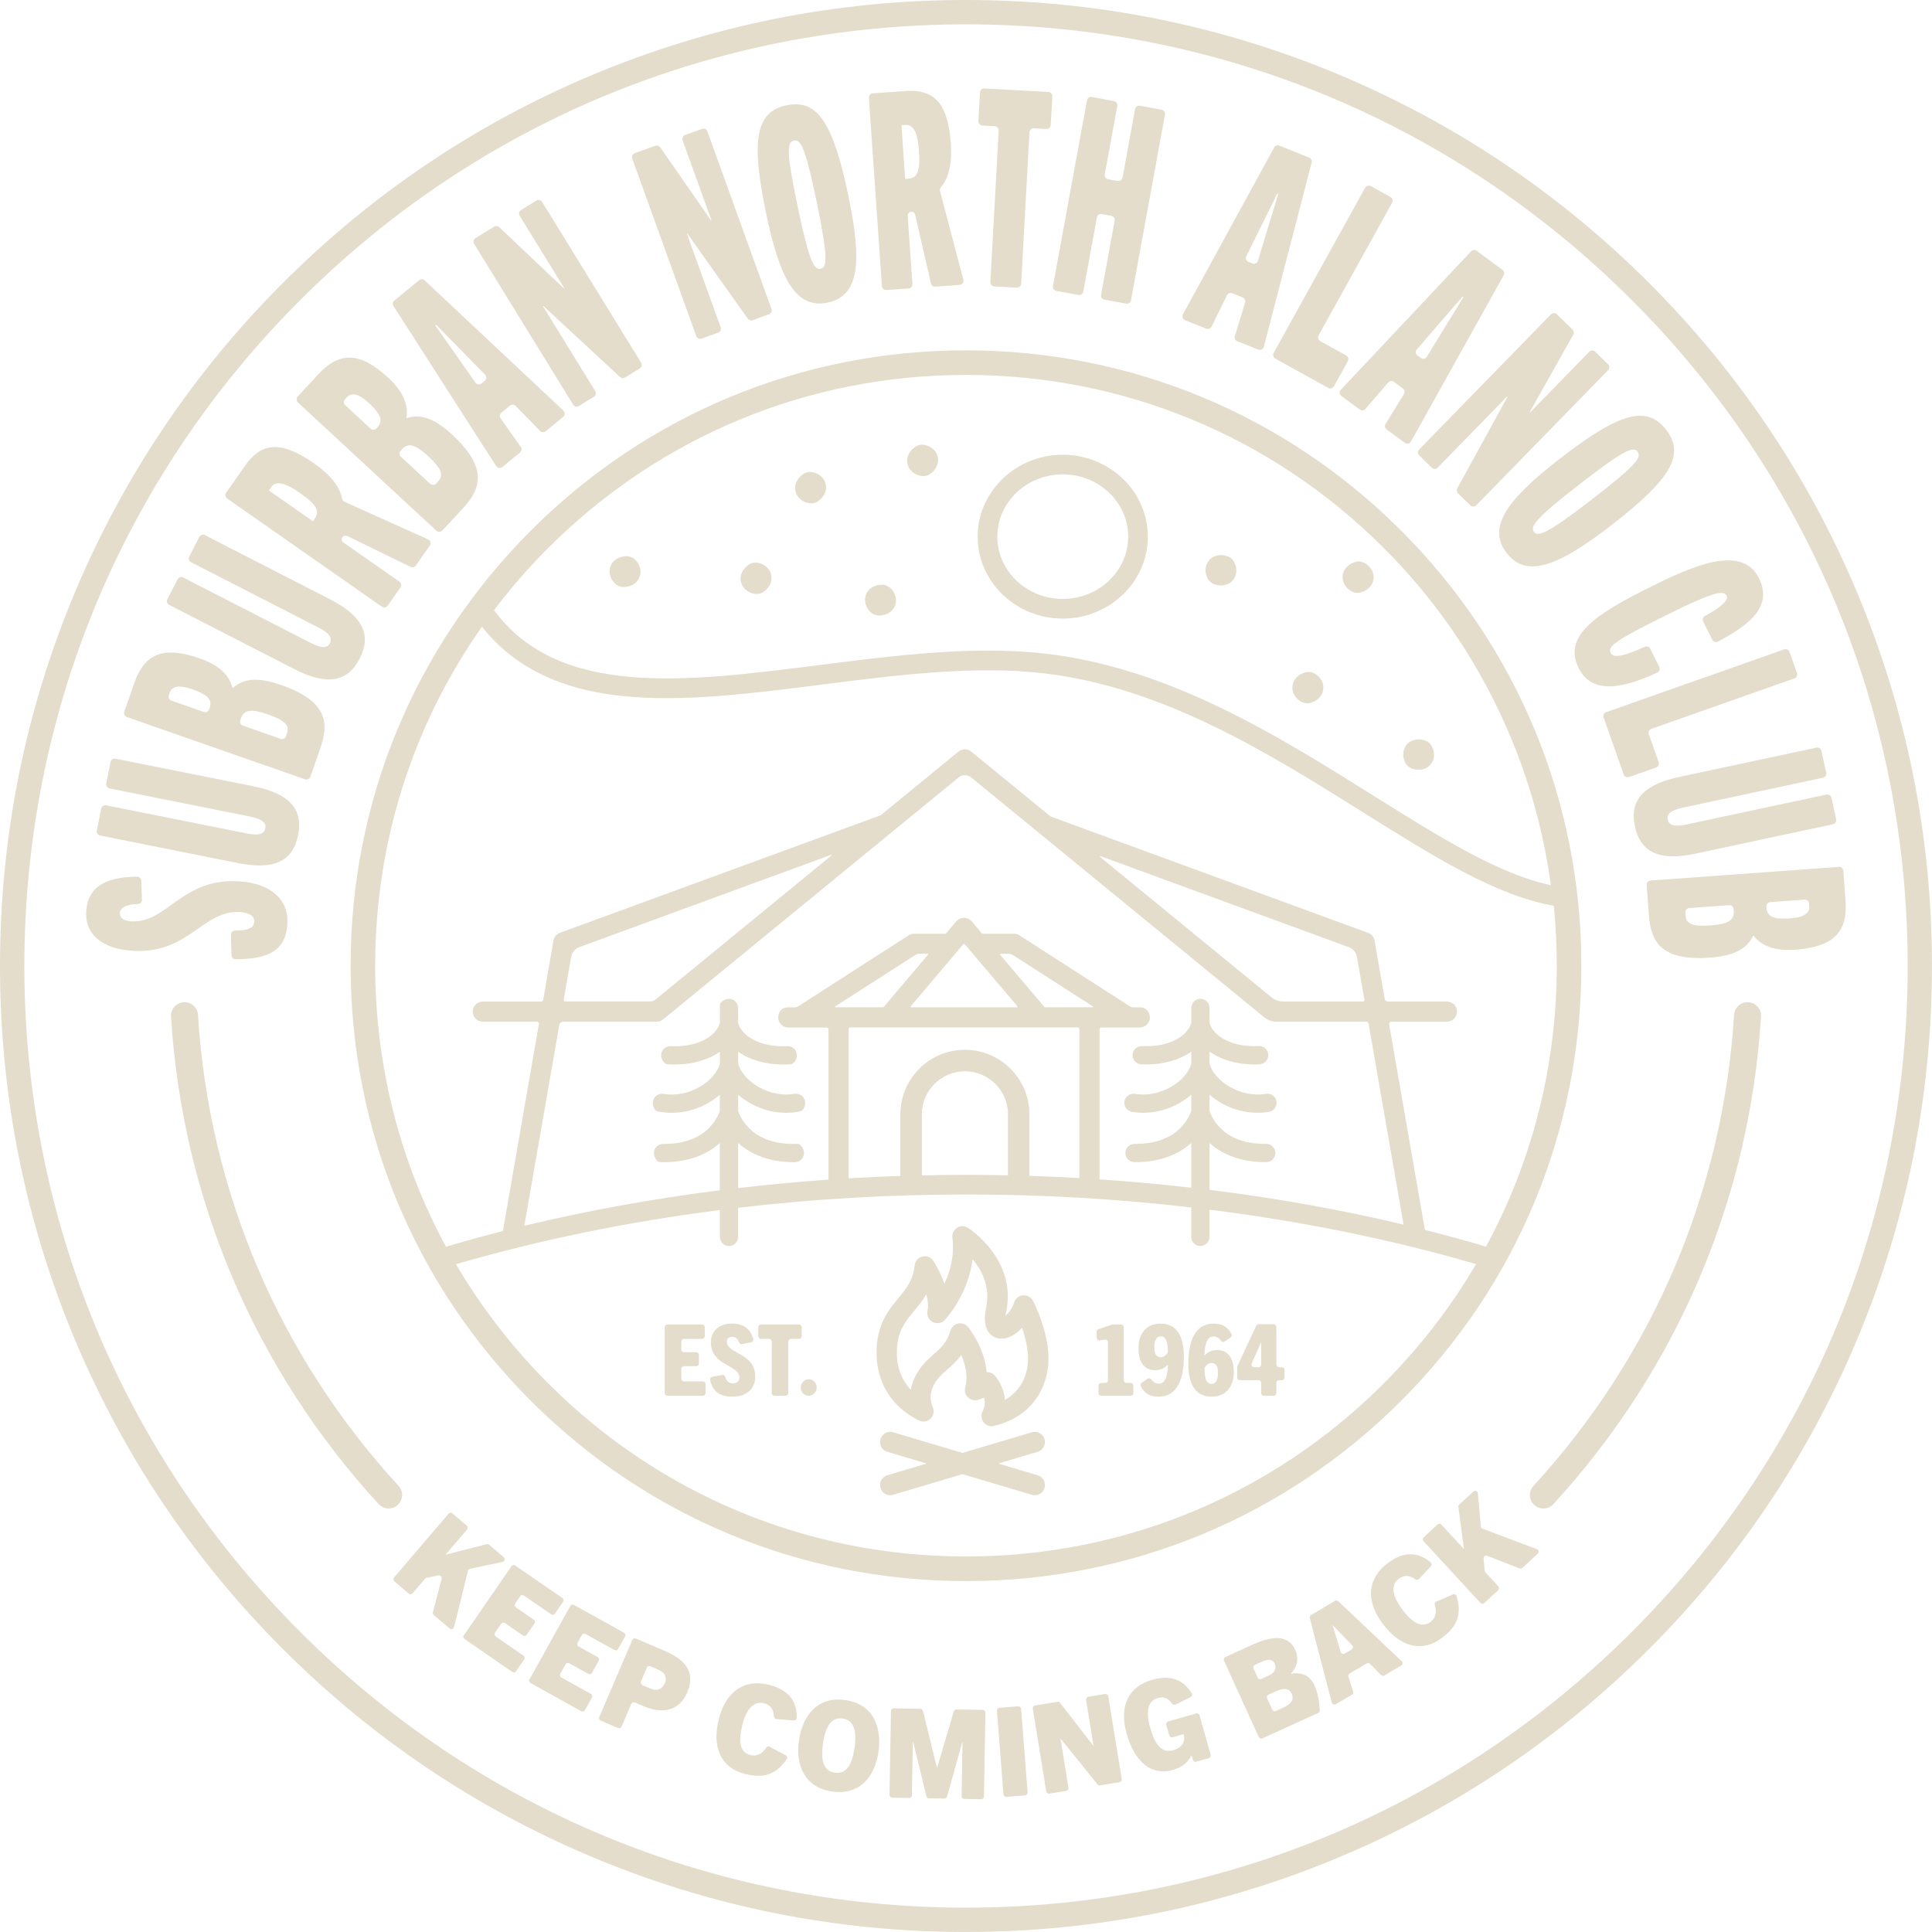 <svg xmlns="http://www.w3.org/2000/svg" id="Layer_2" viewBox="0 0 514.07 514.07"><defs><style>.cls-1{fill:#e4ddcc;}</style></defs><g id="Layer_1-2"><path class="cls-1" d="M37.77,239.4c.02.62-.47,1.13-1.09,1.15-2.36.09-4.63.56-4.75,2.36-.1,1.47,1.18,2.12,2.85,2.23,9.77.66,13.45-11.67,28.98-10.62,8.31.56,13.15,4.85,12.7,11.45-.48,7.15-5.34,9.25-13.75,9.26-.6,0-1.09-.48-1.11-1.08l-.16-5.39c-.02-.62.48-1.14,1.11-1.15,3.28-.04,4.97-.53,5.1-2.35.09-1.41-1.16-2.4-3.71-2.57-9.99-.67-13.72,11.31-28.81,10.29-7.65-.52-12.61-4.14-12.18-10.57.49-7.3,6.51-9.04,13.52-9.15.6,0,1.1.48,1.12,1.08l.17,5.05ZM28.27,208.49l1.15-5.74c.12-.6.71-1,1.31-.88l36.66,7.33c9.67,1.93,13.31,6.12,11.92,13.05-1.37,6.87-6.34,9.34-16.01,7.4l-36.66-7.33c-.6-.12-1-.71-.88-1.31l1.17-5.85c.12-.6.71-1,1.31-.88l37.45,7.49c3.3.66,4.61.06,4.89-1.33.29-1.44-.69-2.5-3.99-3.16l-37.45-7.49c-.6-.12-1-.71-.88-1.31ZM81.18,207.36l-47.42-16.57c-.58-.2-.89-.84-.69-1.42l2.63-7.54c2.7-7.74,7.56-10.11,17.49-6.64,5.17,1.81,7.86,4.54,8.65,7.81l.14.05c2.97-2.73,7.16-2.77,12.81-.79,12.21,4.27,12.84,9.99,10.45,16.82l-2.65,7.59c-.2.58-.84.89-1.42.69ZM55.8,188.37c.8-2.29-.82-3.64-4.61-4.96-3.93-1.37-5.5-.66-6.07.99l-.21.6c-.2.58.1,1.22.69,1.42l8.65,3.02c.58.2,1.22-.1,1.42-.69l.14-.39ZM76.38,195.03c.67-1.92-.46-3.33-5.01-4.92-4.41-1.54-6.44-1.29-7.22.95l-.21.6c-.2.58.1,1.22.69,1.42l10.03,3.51c.58.2,1.22-.1,1.42-.69l.3-.87ZM50.36,148.08l2.67-5.21c.28-.55.95-.76,1.5-.48l33.26,17.06c8.78,4.5,11.13,9.52,7.9,15.81-3.2,6.24-8.65,7.25-17.42,2.75l-33.26-17.06c-.55-.28-.76-.95-.48-1.5l2.72-5.31c.28-.55.95-.76,1.5-.48l33.98,17.43c2.99,1.53,4.42,1.31,5.06.06.67-1.31.02-2.6-2.97-4.13l-33.98-17.43c-.55-.28-.76-.95-.48-1.5ZM109.23,150.82l-16.86-8.21c-.44-.22-.98-.08-1.26.33h0c-.32.46-.21,1.08.25,1.4l14.91,10.42c.5.35.63,1.05.28,1.55l-3.39,4.84c-.35.51-1.05.63-1.55.28l-41.16-28.78c-.5-.35-.63-1.05-.27-1.55l5.03-7.19c4.08-5.84,9.13-7.07,18.29-.66,4.83,3.38,6.99,6.53,7.53,9.44.07.36.29.67.62.82l22.25,10c.64.29.86,1.08.46,1.66l-3.7,5.3c-.31.45-.91.6-1.4.36ZM83.7,138.1c1.49-2.13.6-3.79-4.01-7.01-5.75-4.02-7.01-2.21-7.72-1.19l-.42.6,11.73,8.21.42-.6ZM116.12,141.22l-36.85-34.14c-.45-.42-.48-1.12-.06-1.58l5.43-5.86c5.57-6.01,10.97-6.25,18.69.9,4.02,3.72,5.39,7.3,4.81,10.62l.11.1c3.81-1.32,7.67.32,12.06,4.4,9.49,8.79,7.78,14.29,2.86,19.6l-5.46,5.9c-.42.45-1.12.48-1.58.06ZM100.44,113.67c1.65-1.78.7-3.66-2.24-6.39-3.05-2.83-4.77-2.8-5.96-1.52l-.43.47c-.42.45-.39,1.16.06,1.58l6.72,6.23c.45.42,1.16.39,1.58-.06l.28-.3ZM116.65,127.99c1.38-1.49.91-3.24-2.63-6.52-3.43-3.18-5.38-3.76-7-2.01l-.43.47c-.42.45-.39,1.16.06,1.58l7.8,7.22c.45.42,1.16.39,1.58-.06l.62-.67ZM143.71,114.67l-6.51-6.66c-.41-.41-1.06-.45-1.51-.08l-2.29,1.89c-.45.37-.54,1.03-.2,1.5l5.36,7.59c.34.48.25,1.13-.2,1.5l-4.69,3.86c-.52.43-1.29.3-1.65-.26l-27.32-42.57c-.31-.48-.21-1.1.23-1.46l6.59-5.43c.43-.36,1.06-.34,1.47.05l36.92,34.65c.49.46.47,1.25-.05,1.67l-4.64,3.83c-.45.37-1.1.33-1.51-.08ZM128.14,102.03l.84-.69c.5-.42.54-1.17.09-1.64l-13.01-13.27-.22.18,10.68,15.2c.37.53,1.12.63,1.62.22ZM166.32,100.45c-.43.26-.98.21-1.34-.13l-20.41-18.91-.1.06,13.9,22.57c.32.52.16,1.21-.36,1.54l-3.97,2.45c-.52.32-1.21.16-1.54-.36l-26.34-42.77c-.32-.52-.16-1.21.36-1.54l4.96-3.06c.43-.27.99-.21,1.35.14l17.22,16.31.1-.06-11.87-19.27c-.32-.52-.16-1.21.36-1.54l4.07-2.51c.52-.32,1.21-.16,1.54.36l26.34,42.77c.32.52.16,1.21-.36,1.54l-3.91,2.41ZM200.27,85.2c-.47.17-1,0-1.29-.4l-16.11-22.68-.11.04,9,24.93c.21.58-.09,1.22-.67,1.43l-4.39,1.58c-.58.21-1.22-.09-1.43-.67l-17.05-47.24c-.21-.58.09-1.22.67-1.43l5.48-1.98c.48-.17,1.01,0,1.3.41l13.53,19.48.11-.04-7.68-21.29c-.21-.58.09-1.22.67-1.43l4.49-1.62c.58-.21,1.22.09,1.43.67l17.05,47.24c.21.58-.09,1.22-.67,1.43l-4.32,1.56ZM203.82,56.62c-4.02-19.31-2.77-26.89,5.47-28.6,8.24-1.72,12.42,4.73,16.44,24.04,3.56,17.09,3.19,26.65-5.5,28.46-8.69,1.81-12.85-6.8-16.41-23.89ZM217.32,53.81c-2.86-13.73-4.09-16.84-6.08-16.42-1.99.41-1.87,3.75.99,17.48,3.14,15.09,4.46,16.98,6.12,16.64,1.66-.35,2.11-2.6-1.03-17.7ZM247.71,75.4l-4.21-18.27c-.11-.48-.56-.81-1.05-.78h0c-.55.04-.97.52-.93,1.07l1.26,18.15c.04.61-.42,1.15-1.04,1.19l-5.89.41c-.61.04-1.15-.42-1.19-1.04l-3.47-50.11c-.04-.61.42-1.15,1.04-1.19l8.75-.61c7.1-.49,11.23,2.66,12,13.82.41,5.88-.68,9.54-2.61,11.79-.24.28-.34.64-.25,1l6.2,23.59c.18.68-.3,1.35-1,1.4l-6.45.45c-.55.04-1.04-.33-1.16-.86ZM241.57,47.55c2.59-.18,3.32-1.91,2.94-7.53-.48-7-2.68-6.85-3.92-6.76l-.73.05.99,14.29.73-.05ZM263.52,75.05l2.21-40.3c.03-.62-.44-1.14-1.05-1.18l-3.3-.18c-.62-.03-1.09-.56-1.05-1.18l.42-7.62c.03-.62.56-1.09,1.18-1.05l17.02.93c.62.03,1.09.56,1.05,1.18l-.42,7.62c-.03.62-.56,1.09-1.18,1.05l-3.3-.18c-.62-.03-1.14.44-1.18,1.05l-2.21,40.3c-.03.62-.56,1.09-1.18,1.05l-5.95-.33c-.62-.03-1.09-.56-1.05-1.18ZM292.98,78.44l3.61-19.72c.11-.61-.29-1.19-.9-1.3l-2.53-.46c-.61-.11-1.19.29-1.3.9l-3.61,19.72c-.11.61-.69,1.01-1.3.9l-5.87-1.07c-.61-.11-1.01-.69-.9-1.3l9.04-49.4c.11-.61.69-1.01,1.3-.9l5.87,1.07c.61.11,1.01.69.9,1.3l-3.33,18.21c-.11.61.29,1.19.9,1.3l2.53.46c.61.11,1.19-.29,1.3-.9l3.33-18.21c.11-.61.69-1.01,1.3-.9l5.76,1.05c.61.11,1.01.69.9,1.3l-9.04,49.4c-.11.61-.69,1.01-1.3.9l-5.76-1.05c-.61-.11-1.01-.69-.9-1.3ZM328.58,89.42l2.72-8.91c.17-.55-.11-1.15-.65-1.36l-2.76-1.11c-.54-.22-1.16.02-1.42.54l-4.09,8.34c-.26.52-.87.76-1.42.54l-5.64-2.26c-.62-.25-.88-.98-.56-1.57l24.27-44.38c.27-.5.87-.71,1.39-.5l7.93,3.18c.52.21.81.77.66,1.32l-12.72,49.01c-.17.65-.87,1.01-1.5.76l-5.58-2.24c-.54-.22-.82-.81-.65-1.36ZM332.22,69.7l1.01.4c.61.24,1.29-.08,1.48-.71l5.41-17.78-.26-.1-8.23,16.66c-.29.58-.02,1.29.59,1.53ZM338.9,93.9l24.34-43.94c.3-.54.98-.73,1.52-.44l5.22,2.89c.54.3.73.98.44,1.52l-19.56,35.31c-.3.54-.1,1.22.44,1.52l6.9,3.82c.54.3.73.98.44,1.52l-3.7,6.68c-.3.54-.98.73-1.52.44l-14.07-7.79c-.54-.3-.73-.98-.44-1.52ZM368.69,112.77l4.88-7.93c.3-.49.18-1.14-.29-1.48l-2.39-1.76c-.47-.35-1.13-.27-1.51.17l-6.06,7.04c-.38.44-1.04.52-1.51.17l-4.89-3.61c-.54-.4-.61-1.18-.15-1.66l34.67-36.84c.39-.41,1.02-.47,1.48-.13l6.87,5.07c.45.33.59.95.31,1.44l-24.66,44.23c-.33.59-1.1.75-1.64.35l-4.84-3.57c-.47-.34-.59-.99-.29-1.48ZM377.17,94.61l.87.64c.53.39,1.27.24,1.61-.31l9.72-15.84-.23-.17-12.16,14.05c-.43.49-.34,1.24.18,1.63ZM387.96,131.25c-.36-.35-.44-.9-.2-1.33l13.38-24.39-.08-.08-18.51,18.97c-.43.44-1.14.45-1.58.02l-3.34-3.26c-.44-.43-.45-1.14-.02-1.58l35.07-35.95c.43-.44,1.14-.45,1.58-.02l4.17,4.07c.36.35.44.91.19,1.35l-11.63,20.67.08.08,15.8-16.2c.43-.44,1.14-.45,1.58-.02l3.42,3.34c.44.43.45,1.14.02,1.58l-35.07,35.95c-.43.44-1.14.45-1.58.02l-3.29-3.21ZM415.2,121.93c15.6-12.07,22.96-14.26,28.11-7.6,5.16,6.66,1.19,13.23-14.41,25.31-13.81,10.69-22.57,14.53-28,7.51-5.43-7.02.49-14.53,14.3-25.22ZM423.64,132.84c11.09-8.59,13.35-11.04,12.1-12.65-1.25-1.61-4.19-.04-15.29,8.54-12.19,9.43-13.31,11.45-12.28,12.79s3.27.76,15.46-8.67ZM441.51,177.46c.28.56.04,1.25-.53,1.51-9.15,4.21-17.39,5.93-20.93-1.19-4.35-8.76,4.93-14.56,19.32-21.71,10.8-5.36,24.11-11.4,28.66-2.23,3.7,7.46-2.34,12.33-10.91,16.87-.55.29-1.24.07-1.52-.49l-2.41-4.85c-.26-.53-.06-1.18.46-1.47,3.86-2.15,6.43-4.04,5.76-5.4-.83-1.67-4.18-.7-16.22,5.27-13.74,6.82-15.48,8.25-14.6,10.02.78,1.57,4.25.47,9.06-1.69.55-.25,1.19-.01,1.45.52l2.41,4.85ZM427.37,189.5l47.37-16.71c.58-.2,1.22.1,1.42.68l1.98,5.62c.21.58-.1,1.22-.68,1.42l-38.06,13.43c-.58.2-.89.84-.68,1.42l2.62,7.44c.2.58-.1,1.22-.68,1.42l-7.2,2.54c-.58.2-1.22-.1-1.42-.68l-5.35-15.17c-.2-.58.1-1.22.68-1.42ZM487.34,212.29l1.22,5.72c.13.6-.26,1.2-.86,1.32l-36.56,7.81c-9.65,2.06-14.64-.34-16.12-7.25-1.46-6.85,2.11-11.09,11.76-13.15l36.56-7.81c.6-.13,1.2.26,1.32.86l1.25,5.83c.13.6-.26,1.2-.86,1.32l-37.35,7.98c-3.29.7-4.25,1.77-3.96,3.16.31,1.44,1.63,2.02,4.91,1.32l37.35-7.98c.6-.13,1.2.26,1.32.86ZM439.2,234.3l50.09-3.64c.61-.04,1.15.42,1.19,1.03l.58,7.96c.59,8.18-2.92,12.28-13.41,13.05-5.47.4-9.01-1.05-11.04-3.73h-.15c-1.64,3.7-5.47,5.4-11.44,5.83-12.9.94-15.75-4.07-16.28-11.29l-.58-8.02c-.04-.61.42-1.15,1.03-1.19ZM448.51,243.71c.15,2.03,1.75,2.88,6.56,2.53,4.66-.34,6.42-1.37,6.25-3.74l-.05-.63c-.04-.61-.58-1.08-1.19-1.03l-10.6.77c-.61.04-1.08.58-1.03,1.19l.07.92ZM470.04,241.64c.18,2.42,2.2,3.01,6.2,2.72,4.15-.3,5.31-1.58,5.18-3.32l-.05-.63c-.04-.61-.58-1.08-1.19-1.03l-9.14.66c-.61.04-1.08.58-1.03,1.19l.03.41ZM282.78,164.6c12.48,0,22.64-9.78,22.64-21.8s-10.16-21.8-22.64-21.8-22.64,9.78-22.64,21.8,10.16,21.8,22.64,21.8ZM282.78,126.22c9.6,0,17.41,7.43,17.41,16.57s-7.81,16.57-17.41,16.57-17.41-7.43-17.41-16.57,7.81-16.57,17.41-16.57ZM323.15,155.49c2.11.7,4.47.15,5.47-2.03.85-1.85.09-4.77-2.03-5.47-2.11-.7-4.47-.15-5.47,2.03-.85,1.85-.09,4.77,2.03,5.47ZM203.09,157.53c1.85-1.24,2.85-3.45,1.74-5.57-.95-1.81-3.71-2.99-5.57-1.74-1.85,1.24-2.85,3.45-1.74,5.57.95,1.81,3.71,2.99,5.57,1.74ZM217.6,133.41c1.85-1.24,2.85-3.44,1.74-5.57-.95-1.81-3.71-2.99-5.57-1.74-1.85,1.24-2.85,3.44-1.74,5.57.95,1.81,3.71,2.99,5.57,1.74ZM165.86,156.2c2.23,0,4.29-1.26,4.56-3.65.22-2.03-1.41-4.55-3.65-4.55s-4.29,1.26-4.55,3.65c-.22,2.03,1.41,4.55,3.65,4.55ZM233.84,163.78c2.23,0,4.29-1.26,4.55-3.65.22-2.03-1.41-4.55-3.65-4.55s-4.29,1.26-4.55,3.65c-.22,2.03,1.41,4.55,3.65,4.55ZM348.67,187.03c2.14-.6,3.79-2.37,3.4-4.74-.33-2.01-2.59-4.01-4.74-3.4-2.14.6-3.79,2.37-3.4,4.74.33,2.01,2.58,4.01,4.74,3.4ZM362.04,157.65c2.14-.6,3.79-2.37,3.4-4.74-.33-2.01-2.59-4.01-4.74-3.4-2.14.6-3.79,2.37-3.4,4.74.33,2.01,2.58,4.01,4.74,3.4ZM375.75,204.53c2.11.7,4.47.15,5.47-2.03.85-1.85.09-4.77-2.03-5.47-2.11-.7-4.47-.15-5.47,2.03-.85,1.85-.09,4.77,2.03,5.47ZM247.41,126.16c1.85-1.24,2.85-3.44,1.74-5.57-.95-1.81-3.71-2.99-5.57-1.74-1.85,1.24-2.85,3.45-1.74,5.57.95,1.81,3.71,2.99,5.57,1.74ZM272.21,344.65c-1.09.09-2.02.84-2.35,1.88-.5,1.6-1.5,2.85-2.32,3.57.04-.27.09-.59.17-.96,2.97-13.83-9.61-22.1-10.14-22.45-.89-.56-2.02-.58-2.91-.01-.89.56-1.38,1.59-1.24,2.63.61,4.81-.63,9.08-2.13,12.27-1.09-3.17-2.66-5.63-2.95-6.09-.63-.96-1.79-1.43-2.91-1.15-1.11.27-1.94,1.21-2.06,2.35-.41,3.99-2.22,6.18-4.32,8.71-2.67,3.23-5.7,6.88-5.82,14.18-.13,8.15,4,14.85,11.31,18.39,1.02.49,2.23.31,3.04-.48.82-.77,1.07-1.97.64-3.01-.76-1.81-.79-3.52-.08-5.22.94-2.25,2.31-3.46,3.91-4.85,1.22-1.07,2.54-2.22,3.71-3.86,1.06,2.39,1.91,5.54,1.06,8.6-.26.95.01,1.97.72,2.66.71.69,1.73.95,2.68.66.45-.13,1.02-.33,1.61-.58.28,1.01.32,2.29-.37,3.63-.49.94-.39,2.09.26,2.93.52.67,1.31,1.04,2.14,1.04.21,0,.43-.02.64-.08,11.58-2.81,13.9-11.83,14.36-15.59.98-7.99-3.78-17.31-3.99-17.7-.5-.97-1.55-1.56-2.64-1.45ZM273.46,363.15c-.32,2.59-1.56,6.76-6.06,9.34-.29-3.6-2.41-6.16-2.55-6.31-.53-.62-1.24-1.07-2.04-1.07-.07,0-.13,0-.2,0-.03,0-.06,0-.09.01-.53-6.52-4.68-11.73-4.9-12-.63-.78-1.65-1.13-2.63-.96-.98.19-1.78.91-2.07,1.88-.98,3.23-2.52,4.57-4.46,6.28-1.83,1.61-3.91,3.43-5.34,6.84-.36.86-.61,1.74-.76,2.64-2.07-2.19-3.79-5.44-3.72-10.15.08-5.39,2.16-7.9,4.57-10.8,1.1-1.33,2.27-2.74,3.25-4.45.43,1.51.63,3.06.33,4.35-.28,1.19.28,2.43,1.36,3,1.08.58,2.41.36,3.25-.53.3-.32,6.22-6.72,7.38-16.17,2.44,2.9,4.81,7.35,3.61,12.94-1.33,6.21,1.63,7.71,2.96,8.06,2.24.59,4.68-.67,6.62-2.74,1,3,1.86,6.72,1.48,9.83ZM277.93,382.93c-.43-1.43-1.93-2.26-3.37-1.83l-18.46,5.49-18.46-5.49c-1.43-.43-2.95.39-3.37,1.83-.43,1.44.39,2.94,1.83,3.37l10.49,3.12-10.49,3.12c-1.43.43-2.25,1.93-1.83,3.37.35,1.18,1.43,1.94,2.6,1.94.26,0,.52-.04.77-.11l18.46-5.49,18.46,5.49c.26.08.52.11.77.11,1.17,0,2.25-.76,2.6-1.94.43-1.44-.39-2.94-1.83-3.37l-10.49-3.12,10.49-3.12c1.43-.43,2.25-1.93,1.83-3.37ZM187.04,367.56h-5.03c-.4,0-.72-.32-.72-.72v-2.6c0-.4.32-.72.72-.72h3.24c.4,0,.72-.32.72-.72v-2.29c0-.4-.32-.72-.72-.72h-3.24c-.4,0-.72-.32-.72-.72v-2.1c0-.4.32-.72.72-.72h4.79c.4,0,.72-.32.72-.72v-2.39c0-.4-.32-.72-.72-.72h-9.21c-.4,0-.72.32-.72.72v17.53c0,.4.32.72.72.72h9.44c.4,0,.72-.32.72-.72v-2.39c0-.4-.32-.72-.72-.72ZM193.4,356.99c0-.79.55-1.29,1.43-1.29.94,0,1.5.63,1.84,1.5.13.33.47.53.82.45l2.4-.5c.42-.09.67-.52.54-.93-.8-2.53-2.41-4.04-5.68-4.04-3.46,0-5.6,2.01-5.6,4.97,0,6.37,7.58,5.89,7.58,9.4,0,1.03-.74,1.53-1.72,1.53-1.13,0-1.74-.63-2.02-1.7-.1-.37-.45-.61-.83-.54l-2.64.5c-.41.08-.66.49-.57.89.73,3.01,2.52,4.39,5.87,4.39,3.72,0,6.13-1.95,6.13-5.39,0-6.34-7.55-5.89-7.55-9.25ZM213.31,355.53v-2.39c0-.4-.32-.72-.72-.72h-10.1c-.4,0-.72.32-.72.72v2.39c0,.4.32.72.72.72h2.13c.4,0,.72.32.72.72v13.7c0,.4.32.72.72.72h2.97c.4,0,.72-.32.72-.72v-13.7c0-.4.32-.72.72-.72h2.13c.4,0,.72-.32.72-.72ZM215.18,367c-1.17,0-2.11.95-2.11,2.11v.16c0,1.17.95,2.11,2.11,2.11s2.11-.95,2.11-2.11v-.16c0-1.17-.95-2.11-2.11-2.11ZM300.85,367.98h-1.12c-.4,0-.72-.32-.72-.72v-14.12c0-.4-.32-.72-.72-.72h-2.2c-.08,0-.16.01-.23.04l-3.57,1.2c-.29.1-.49.37-.49.68v1.6c0,.44.4.78.83.71l1.35-.21c.44-.07.83.27.83.71v10.11c0,.4-.32.72-.72.72h-1.07c-.4,0-.72.32-.72.72v1.97c0,.4.32.72.72.72h7.83c.4,0,.72-.32.72-.72v-1.97c0-.4-.32-.72-.72-.72ZM308.85,352.18c-3.59,0-5.92,2.4-5.92,6.52,0,3.91,1.64,5.89,4.46,5.89,1,0,2.25-.29,3.33-1.45h.05c-.16,3.91-1.11,5.05-2.46,5.05-.82,0-1.41-.4-1.99-1.15-.23-.3-.66-.38-.98-.17l-1.57,1.06c-.31.21-.4.62-.23.95,1.06,2.04,2.61,2.75,4.76,2.75,4.44,0,6.71-3.83,6.71-10.67,0-5.36-1.88-8.77-6.18-8.77ZM310.63,360.01c-.47.69-1.1,1.13-1.75,1.13-1.14,0-1.74-.82-1.74-2.59,0-1.88.58-2.98,1.72-2.98,1.26,0,1.85,1.15,1.9,4.02,0,.15-.04.3-.12.42ZM316.19,362.86c0,5.36,1.88,8.77,6.18,8.77,3.62,0,5.92-2.4,5.92-6.52,0-3.91-1.64-5.89-4.46-5.89-.98,0-2.25.29-3.33,1.45h-.05c.16-3.91,1.11-5.05,2.48-5.05.79,0,1.4.4,1.96,1.15.23.31.66.39.98.17l1.57-1.05c.31-.21.4-.62.23-.95-1.06-2.04-2.61-2.75-4.76-2.75-4.44,0-6.71,3.83-6.71,10.67ZM320.61,363.8c.45-.69,1.11-1.13,1.76-1.13,1.11,0,1.72.82,1.72,2.59,0,1.88-.55,2.98-1.72,2.98-1.24,0-1.82-1.18-1.87-4.03,0-.14.03-.29.11-.41ZM329.93,367.24h4.93c.4,0,.72.32.72.72v2.71c0,.4.32.72.72.72h2.6c.4,0,.72-.32.72-.72v-2.71c0-.4.32-.72.72-.72h.73c.4,0,.72-.32.72-.72v-1.99c0-.4-.32-.72-.72-.72h-.73c-.4,0-.72-.32-.72-.72v-10.02c0-.4-.32-.72-.72-.72h-4c-.28,0-.53.16-.65.42l-4.97,10.64c-.04.1-.07.2-.07.3v2.82c0,.4.32.72.72.72ZM333.05,362.79l2.48-5.54h.05v5.83c0,.4-.32.72-.72.72h-1.15c-.52,0-.87-.54-.66-1.01ZM372.81,141.18c-30.93-30.92-72.04-47.96-115.78-47.96s-84.85,17.03-115.78,47.96c-30.92,30.92-47.96,72.04-47.96,115.78s17.03,84.85,47.96,115.78c30.93,30.92,72.04,47.96,115.78,47.96s84.85-17.03,115.78-47.96c30.92-30.93,47.96-72.04,47.96-115.78s-17.03-84.85-47.96-115.78ZM145.88,145.8c29.69-29.69,69.16-46.04,111.15-46.04s81.46,16.35,111.15,46.04c6.38,6.38,12.13,13.2,17.25,20.41.39.56.79,1.12,1.17,1.69.13.19.26.38.39.57,13.54,19.98,22.39,42.88,25.67,67.06-13.89-2.94-29.48-12.72-47.33-23.9-25.22-15.8-53.81-33.72-86.67-37.65-5.13-.61-10.39-.87-15.74-.87-14.66,0-29.94,1.94-44.86,3.84-35.62,4.53-69.33,8.81-86.61-14.59,4.38-5.8,9.19-11.33,14.42-16.56ZM368.19,368.11c-29.69,29.69-69.16,46.04-111.15,46.04s-81.46-16.35-111.15-46.04c-9.63-9.63-17.84-20.29-24.56-31.72,22.14-6.47,45.79-11.3,70.21-14.42v7.01c0,1.2.81,2.32,1.99,2.53,1.53.27,2.86-.91,2.86-2.39v-7.75c19.88-2.34,40.23-3.54,60.69-3.54s40.26,1.17,59.89,3.45v7.84c0,1.34,1.09,2.43,2.43,2.43s2.43-1.09,2.43-2.43v-7.25c24.68,3.1,48.58,7.96,70.93,14.48-6.72,11.45-14.94,22.12-24.58,31.75ZM174.76,271.84c.62,0,1.22-.21,1.7-.61l60.58-49.6,12.63-10.34,5.42-4.43c.96-.79,2.35-.79,3.32,0l5.8,4.74,12.63,10.34,59.65,48.83c.84.69,1.89,1.06,2.97,1.06h24.06c.31,0,.57.22.63.53l9.31,53.48c-16.63-3.96-33.93-7.05-51.62-9.25v-12.46c3.61,3.27,8.72,5.09,14.76,5.09.12,0,.24,0,.36,0,1.34-.02,2.41-1.12,2.4-2.46-.02-1.33-1.1-2.4-2.43-2.4h-.03c-10.48.14-13.97-5.77-15.06-8.69v-4.38c3.28,2.84,7.85,4.8,12.76,4.8,1.01,0,2.02-.08,3.05-.25,1.32-.22,2.21-1.48,1.99-2.8-.22-1.32-1.48-2.21-2.8-1.99-6.83,1.15-13.69-3.38-15-7.98v-3.24c3.04,2.15,7.23,3.4,11.94,3.4.46,0,.92-.01,1.39-.04,1.34-.07,2.37-1.21,2.3-2.55-.07-1.34-1.2-2.38-2.55-2.3-7.39.37-12.11-2.78-13.08-6.15v-4.01c0-1.34-1.09-2.43-2.43-2.43s-2.43,1.09-2.43,2.43v4.01c-.97,3.37-5.69,6.52-13.08,6.15-1.27-.07-2.48.96-2.55,2.3-.07,1.34.96,2.48,2.3,2.55.47.02.93.04,1.39.04,4.72,0,8.9-1.25,11.94-3.4v3.24c-1.31,4.6-8.17,9.13-15,7.98-1.32-.22-2.57.67-2.8,1.99-.22,1.32.67,2.57,1.99,2.8,1.03.17,2.04.25,3.05.25,4.91,0,9.47-1.96,12.75-4.8v4.34c-1.06,2.87-4.49,8.73-14.75,8.73-.11,0-.21,0-.32,0-1.35.01-2.44,1.06-2.46,2.4s1.06,2.44,2.4,2.46c.12,0,.24,0,.36,0,6.04,0,11.16-1.82,14.77-5.1v11.91c-8.07-.93-16.21-1.68-24.4-2.23v-39.92c0-.27.22-.48.48-.48h10.23c1.92,0,3.37-2.01,2.34-4.04-.41-.82-1.27-1.32-2.19-1.32h-1.88c-.32,0-.63-.09-.89-.26l-29.41-18.91c-.43-.28-.94-.42-1.45-.42h-8.45l-2.8-3.3c-.51-.6-1.26-.95-2.05-.95s-1.53.35-2.04.95l-2.8,3.3h-8.44c-.52,0-1.02.15-1.45.42l-29.41,18.91c-.27.17-.58.26-.89.26h-1.88c-.92,0-1.78.5-2.19,1.32-1.02,2.03.43,4.04,2.34,4.04h10.23c.27,0,.48.22.48.48v40c-8.08.56-16.1,1.32-24.05,2.25v-12c3.62,3.27,8.72,5.1,14.76,5.1.12,0,.24,0,.36,0,1.99-.02,3.39-2.43,1.53-4.47-.23-.25-.55-.39-.88-.39h-.7c-10.48.14-13.97-5.77-15.06-8.69v-4.38c3.28,2.84,7.85,4.8,12.76,4.8,1.24,0,2.49-.12,3.76-.39.34-.07.64-.28.81-.58,1.41-2.33-.39-4.4-2.33-4.08-6.72,1.13-13.46-3.23-14.93-7.75,0-.02.01-.04.01-.06.04-.23,0-.45-.09-.66v-2.74c3.04,2.15,7.23,3.4,11.94,3.4.67,0,1.36-.03,2.05-.08.36-.03.71-.21.93-.49,1.67-2.12.14-4.42-1.84-4.31-7.39.37-12.11-2.78-13.08-6.15v-4.01c0-1.98-2.38-3.41-4.44-1.59-.27.24-.42.58-.42.94v4.68c-.99,3.37-5.71,6.49-13.08,6.13-1.88-.1-3.62,2.19-1.75,4.35.23.27.57.44.92.46.67.05,1.32.07,1.97.07,4.72,0,8.9-1.25,11.94-3.4v3.24c-1.31,4.6-8.17,9.13-15,7.98-1.94-.32-3.72,1.73-2.35,4.05.19.31.5.54.86.61,1.26.26,2.5.38,3.73.38,4.91,0,9.47-1.96,12.75-4.8v3.99c-.1.21-.15.45-.13.68-1.2,2.97-4.74,8.4-14.62,8.4-.11,0-.21,0-.32,0-1.98.02-3.4,2.25-1.7,4.38.25.31.64.48,1.04.48.35,0,.65,0,.96,0,6.04,0,11.16-1.82,14.77-5.1v12.58c-17.84,2.25-35.26,5.41-52.02,9.44l9.31-53.46c.08-.48.5-.83.99-.83h24.94ZM149.99,265.99l1.98-11.37c.21-1.19,1.03-2.18,2.17-2.6l66.92-24.53c.12-.05.22.12.11.2l-46.71,38.24c-.43.35-.96.54-1.51.54h-22.55c-.26,0-.45-.23-.41-.49ZM292.81,227.8l66.08,24.22c1.13.42,1.96,1.41,2.17,2.6l1.98,11.37c.04.25-.15.49-.41.49h-21.23c-1.1,0-2.18-.38-3.03-1.08l-45.67-37.39c-.1-.08,0-.25.11-.2ZM256.74,279.33c-9.47,0-17.17,7.7-17.17,17.17v16.39c-4.6.15-9.18.37-13.76.64v-39.67c0-.27.22-.48.48-.48h60.43c.27,0,.48.22.48.48v39.6c-4.42-.25-8.85-.45-13.29-.59v-16.37c0-9.47-7.7-17.17-17.17-17.17ZM268.2,296.5v16.23c-3.7-.08-7.41-.13-11.11-.13-3.94,0-7.87.06-11.8.15v-16.24c0-6.32,5.14-11.46,11.46-11.46s11.46,5.14,11.46,11.46ZM246.91,254.04l-11.8,13.92s-.08.04-.13.06h-12.67c-.13,0-.17-.16-.07-.23l21.24-13.65c.36-.23.77-.35,1.19-.35h2.13c.13,0,.2.15.12.25ZM254.15,253.79l2.08-2.46c.14-.17.41-.17.55,0l2.09,2.46,11.85,13.97c.09.11.01.27-.12.27h-28.16c-.14,0-.21-.16-.12-.27l11.84-13.97ZM277.97,268.02l-11.86-13.98c-.08-.1-.01-.25.12-.25h2.13c.42,0,.84.12,1.19.35l21.24,13.65c.11.07.06.23-.07.23h-12.75ZM379.14,327.25l-9.51-54.68c-.07-.38.23-.73.61-.73h14.76c1.68,0,3-1.55,2.61-3.3-.27-1.22-1.41-2.06-2.67-2.06h-15.6c-.45,0-.83-.32-.91-.76l-2.69-15.46c-.17-.94-.82-1.73-1.72-2.05l-84.3-30.9c-.13-.05-.24-.11-.35-.2l-20.93-17.13c-.99-.81-2.41-.81-3.4,0l-20.55,16.82c-.1.08-.22.15-.35.2l-85.15,31.21c-.9.33-1.56,1.11-1.72,2.05l-2.75,15.81c-.04.24-.25.42-.5.42h-15.49c-1.25,0-2.39.84-2.67,2.06-.39,1.75.93,3.3,2.61,3.3h14.37c.35,0,.61.31.55.65l-9.58,55.06c-5.12,1.31-10.17,2.7-15.14,4.17-12.3-22.7-18.84-48.23-18.84-74.77,0-32.75,9.95-63.96,28.41-90.2,8.36,10.56,20.47,16.6,36.89,18.39,16.13,1.76,34.33-.55,53.6-3,20.04-2.55,40.76-5.18,59.32-2.96,31.7,3.79,59.76,21.37,84.51,36.88,19.02,11.92,35.55,22.27,50.87,24.93.53,5.27.8,10.59.8,15.96,0,26.53-6.53,52.05-18.83,74.74-5.34-1.58-10.76-3.06-16.26-4.45ZM257.03,514.07c-34.7,0-68.36-6.8-100.05-20.2-30.61-12.95-58.1-31.48-81.7-55.08-23.6-23.6-42.14-51.09-55.08-81.7C6.8,325.39,0,291.73,0,257.03s6.8-68.36,20.2-100.05c12.95-30.61,31.48-58.1,55.08-81.7,23.6-23.6,51.09-42.14,81.7-55.08C188.67,6.8,222.34,0,257.03,0s68.36,6.8,100.05,20.2c30.61,12.95,58.1,31.48,81.7,55.08,23.6,23.6,42.14,51.09,55.08,81.7,13.4,31.69,20.2,65.35,20.2,100.05s-6.8,68.36-20.2,100.05c-12.95,30.61-31.48,58.1-55.08,81.7-23.6,23.6-51.09,42.14-81.7,55.08-31.69,13.4-65.35,20.2-100.05,20.2ZM257.03,6.48c-66.93,0-129.85,26.06-177.17,73.39C32.54,127.19,6.48,190.11,6.48,257.03s26.06,129.85,73.39,177.17c47.32,47.32,110.24,73.39,177.17,73.39s129.85-26.06,177.17-73.39c47.32-47.32,73.39-110.24,73.39-177.17s-26.06-129.85-73.39-177.17C386.88,32.54,323.96,6.48,257.03,6.48ZM413.32,400.22c32.94-35.88,52.24-81.24,55.26-129.72.13-2.08-1.51-3.83-3.59-3.83h0c-1.89,0-3.47,1.46-3.59,3.35-2.91,46.85-21.55,90.68-53.37,125.34-2.12,2.31-.49,6.03,2.64,6.03h0c1.01,0,1.97-.42,2.65-1.16ZM106.05,395.36c-31.82-34.67-50.46-78.49-53.37-125.34-.12-1.89-1.7-3.35-3.59-3.35h0c-2.08,0-3.72,1.76-3.59,3.83,3.02,48.49,22.32,93.84,55.26,129.72.68.74,1.65,1.16,2.65,1.16h0c3.13,0,4.76-3.72,2.64-6.03ZM115.19,428.99l2.32-8.92c.13-.52-.32-.99-.84-.89l-3.18.66c-.16.03-.3.12-.4.24l-3.31,3.87c-.26.3-.71.34-1.01.08l-3.84-3.28c-.3-.26-.34-.71-.08-1.01l14.51-16.98c.26-.3.71-.34,1.01-.08l3.84,3.28c.3.26.34.71.08,1.01l-5.69,6.65.05.04,10.85-2.78c.23-.06.47,0,.65.15l3.89,3.32c.45.39.27,1.13-.32,1.25l-8.64,1.82c-.27.06-.48.26-.55.53l-3.72,15.01c-.13.52-.76.72-1.17.37l-4.23-3.62c-.21-.18-.3-.46-.23-.73ZM123.42,435.13l12.68-18.39c.23-.33.67-.41,1-.18l12.55,8.65c.33.23.41.67.18,1l-2.17,3.15c-.23.33-.67.41-1,.18l-7.24-4.99c-.33-.23-.78-.14-1,.18l-1.34,1.95c-.23.33-.14.78.18,1l4.78,3.3c.33.23.41.67.18,1l-2.08,3.01c-.23.33-.67.41-1,.18l-4.78-3.3c-.33-.23-.78-.14-1,.18l-1.64,2.39c-.23.33-.14.78.18,1l7.4,5.1c.33.23.41.67.18,1l-2.17,3.15c-.23.33-.67.41-1,.18l-12.72-8.77c-.33-.23-.41-.67-.18-1ZM140.9,446.85l10.84-19.53c.19-.35.63-.47.98-.28l13.33,7.4c.35.19.47.63.28.98l-1.86,3.34c-.19.35-.63.47-.98.28l-7.69-4.27c-.35-.19-.79-.07-.98.28l-1.15,2.07c-.19.35-.07.79.28.98l5.08,2.82c.35.19.47.63.28.98l-1.78,3.2c-.19.35-.63.47-.98.28l-5.08-2.82c-.35-.19-.79-.07-.98.28l-1.41,2.53c-.19.35-.07.79.28.98l7.86,4.36c.35.19.47.63.28.98l-1.86,3.34c-.19.35-.63.47-.98.28l-13.51-7.5c-.35-.19-.47-.63-.28-.98ZM159.45,456.89l8.79-20.53c.16-.37.58-.53.95-.38l7.92,3.39c5.97,2.56,7.8,6.19,5.75,10.96-2.15,5.02-6.63,5.8-11.8,3.59l-2.14-.92c-.37-.16-.79.01-.95.38l-2.59,6.04c-.16.37-.58.53-.95.38l-4.61-1.98c-.37-.16-.53-.58-.38-.95ZM173.23,449.35c1.4.6,2.87.36,3.69-1.55.64-1.49-.06-2.8-1.61-3.46l-2.26-.97c-.37-.16-.79.01-.95.38l-1.57,3.67c-.16.37.01.79.38.95l2.32.99ZM209.08,467.03c.37.2.51.67.27,1.02-3.29,4.9-7.23,4.97-11.28,3.92-6.15-1.61-8.79-6.95-6.75-14.77,1.95-7.46,7.1-10.53,13.38-8.89,4.91,1.28,7.38,4.06,7.3,8.78,0,.41-.37.72-.78.69l-4.63-.37c-.36-.03-.64-.32-.66-.67-.09-2.14-1.12-3.13-2.65-3.53-2.47-.64-4.54,1.14-5.71,5.63-1.31,5.03-.45,7.48,2.02,8.13,1.41.37,2.99.03,4.29-1.94.2-.3.61-.41.93-.24l4.28,2.25ZM212.6,462.99c.76-5.24,4.06-11.82,12.35-10.62,8.29,1.21,9.58,8.45,8.81,13.7-1.03,7.08-5.31,11.64-12.35,10.62s-9.84-6.62-8.81-13.7ZM227.37,465.14c.66-4.55-.15-7.45-3.14-7.88-2.98-.43-4.59,2.11-5.25,6.66-.65,4.49.11,7.31,3.15,7.75,3.05.44,4.58-2.04,5.23-6.53ZM256.57,478.67c-.4,0-.71-.33-.71-.73l.25-14.31h-.07s-4.05,14.42-4.05,14.42c-.09.32-.38.53-.71.52l-4.09-.07c-.33,0-.61-.23-.69-.55l-3.54-14.56h-.07s-.25,14.31-.25,14.31c0,.4-.33.71-.73.71l-4.52-.08c-.4,0-.71-.33-.71-.73l.39-22.33c0-.4.33-.71.73-.71l7.1.13c.33,0,.61.23.69.55l3.7,15.09h.07s4.42-14.96,4.42-14.96c.09-.31.38-.52.7-.52l7.01.12c.4,0,.71.33.71.73l-.39,22.33c0,.4-.33.71-.73.71l-4.52-.08ZM267,477.45l-1.73-22.27c-.03-.4.27-.74.66-.77l5-.39c.4-.03.74.27.77.66l1.73,22.27c.03.4-.27.74-.66.77l-5,.39c-.4.03-.74-.27-.77-.66ZM292.71,475.05c-.26.04-.51-.06-.68-.26l-9.78-12.12h-.07s2.12,13.02,2.12,13.02c.06.39-.2.76-.59.83l-4.49.73c-.39.06-.76-.2-.83-.59l-3.59-22.04c-.06-.39.2-.76.59-.83l5.99-.98c.26-.04.52.06.68.27l8.83,11.4h.07s-1.98-12.17-1.98-12.17c-.06-.39.2-.76.59-.83l4.49-.73c.39-.06.76.2.83.59l3.59,22.04c.06.39-.2.76-.59.83l-5.18.84ZM318.3,468.78c-.38.11-.78-.11-.89-.5l-.33-1.16-.06.02c-1.16,2.12-2.78,3.2-5.01,3.83-5.77,1.63-10.16-2.32-12.22-9.62-2.16-7.61.65-12.64,6.77-14.38,4.75-1.35,8.22-.18,10.52,3.57.22.37.1.85-.29,1.04l-4.01,1.97c-.32.16-.71.06-.91-.24-1.12-1.66-2.41-1.87-3.92-1.44-2.36.67-3.2,3.28-1.95,7.71,1.32,4.65,3.09,7.01,6.24,6.11,2.17-.61,3.23-2.19,2.73-3.97l-.08-.29-2.88.82c-.38.11-.78-.11-.89-.5l-.8-2.82c-.11-.38.11-.78.5-.89l7.47-2.12c.38-.11.78.11.89.5l2.97,10.5c.11.38-.11.78-.5.89l-3.36.95ZM334.93,462.19l-9.25-20.33c-.16-.36,0-.79.36-.95l7.21-3.28c6.3-2.86,9.8-2.13,11.42,1.43.93,2.05.66,4.32-1.18,6.21l.03.06c3.98-.56,7.06.99,7.66,9.75.02.3-.15.58-.42.71l-14.88,6.77c-.36.16-.79,0-.95-.36ZM337.42,445.92c1.42-.64,2.46-1.7,1.75-3.27-.63-1.39-1.97-1.14-3.63-.39l-1.64.74c-.36.16-.52.59-.36.95l1.1,2.43c.16.36.59.52.95.36l1.82-.83ZM341.24,454.47c2.71-1.23,3.04-2.51,2.45-3.81-.8-1.75-2.5-1.41-4.18-.64l-2,.91c-.36.16-.52.59-.36.95l1.38,3.03c.16.36.59.52.95.36l1.76-.8ZM367.47,445.72l-2.92-3c-.23-.24-.6-.29-.88-.12l-4.55,2.69c-.29.17-.42.51-.32.83l1.24,3.98c.1.32-.03.66-.32.83l-4.3,2.54c-.41.24-.94.02-1.06-.44l-5.85-22.49c-.08-.31.05-.64.33-.8l6.39-3.78c.28-.16.63-.12.86.1l16.88,15.96c.35.33.28.9-.13,1.14l-4.48,2.65c-.29.17-.65.12-.88-.12ZM357.81,439.99l1.82-1.08c.4-.24.47-.78.15-1.12l-5.13-5.32-.06.03,2.16,7.07c.14.45.65.65,1.05.41ZM386.59,424.24c.39-.17.84.03.97.43,1.76,5.63-.65,8.75-4.02,11.24-5.11,3.79-10.93,2.49-15.74-4-4.59-6.2-3.76-12.13,1.46-16,4.07-3.02,7.79-3.2,11.42-.18.31.26.33.74.05,1.04l-3.19,3.38c-.25.26-.65.3-.94.09-1.73-1.27-3.14-1.09-4.41-.15-2.05,1.52-1.96,4.25.8,7.98,3.1,4.18,5.55,5.04,7.6,3.52,1.17-.87,1.89-2.31,1.18-4.56-.11-.35.06-.73.4-.87l4.43-1.92ZM404.32,417.33l-8.58-3.36c-.5-.19-1.03.2-.98.73l.28,3.23c.01.16.08.31.19.43l3.45,3.74c.27.29.25.75-.04,1.02l-3.71,3.42c-.29.27-.75.25-1.02-.04l-15.14-16.42c-.27-.29-.25-.75.04-1.02l3.71-3.42c.29-.27.75-.25,1.02.04l5.93,6.43.05-.04-1.48-11.1c-.03-.23.05-.47.23-.62l3.76-3.47c.44-.41,1.15-.13,1.21.47l.78,8.79c.02.28.2.51.46.61l14.46,5.46c.5.19.63.84.23,1.2l-4.09,3.78c-.2.19-.49.24-.75.14Z"></path></g></svg>
